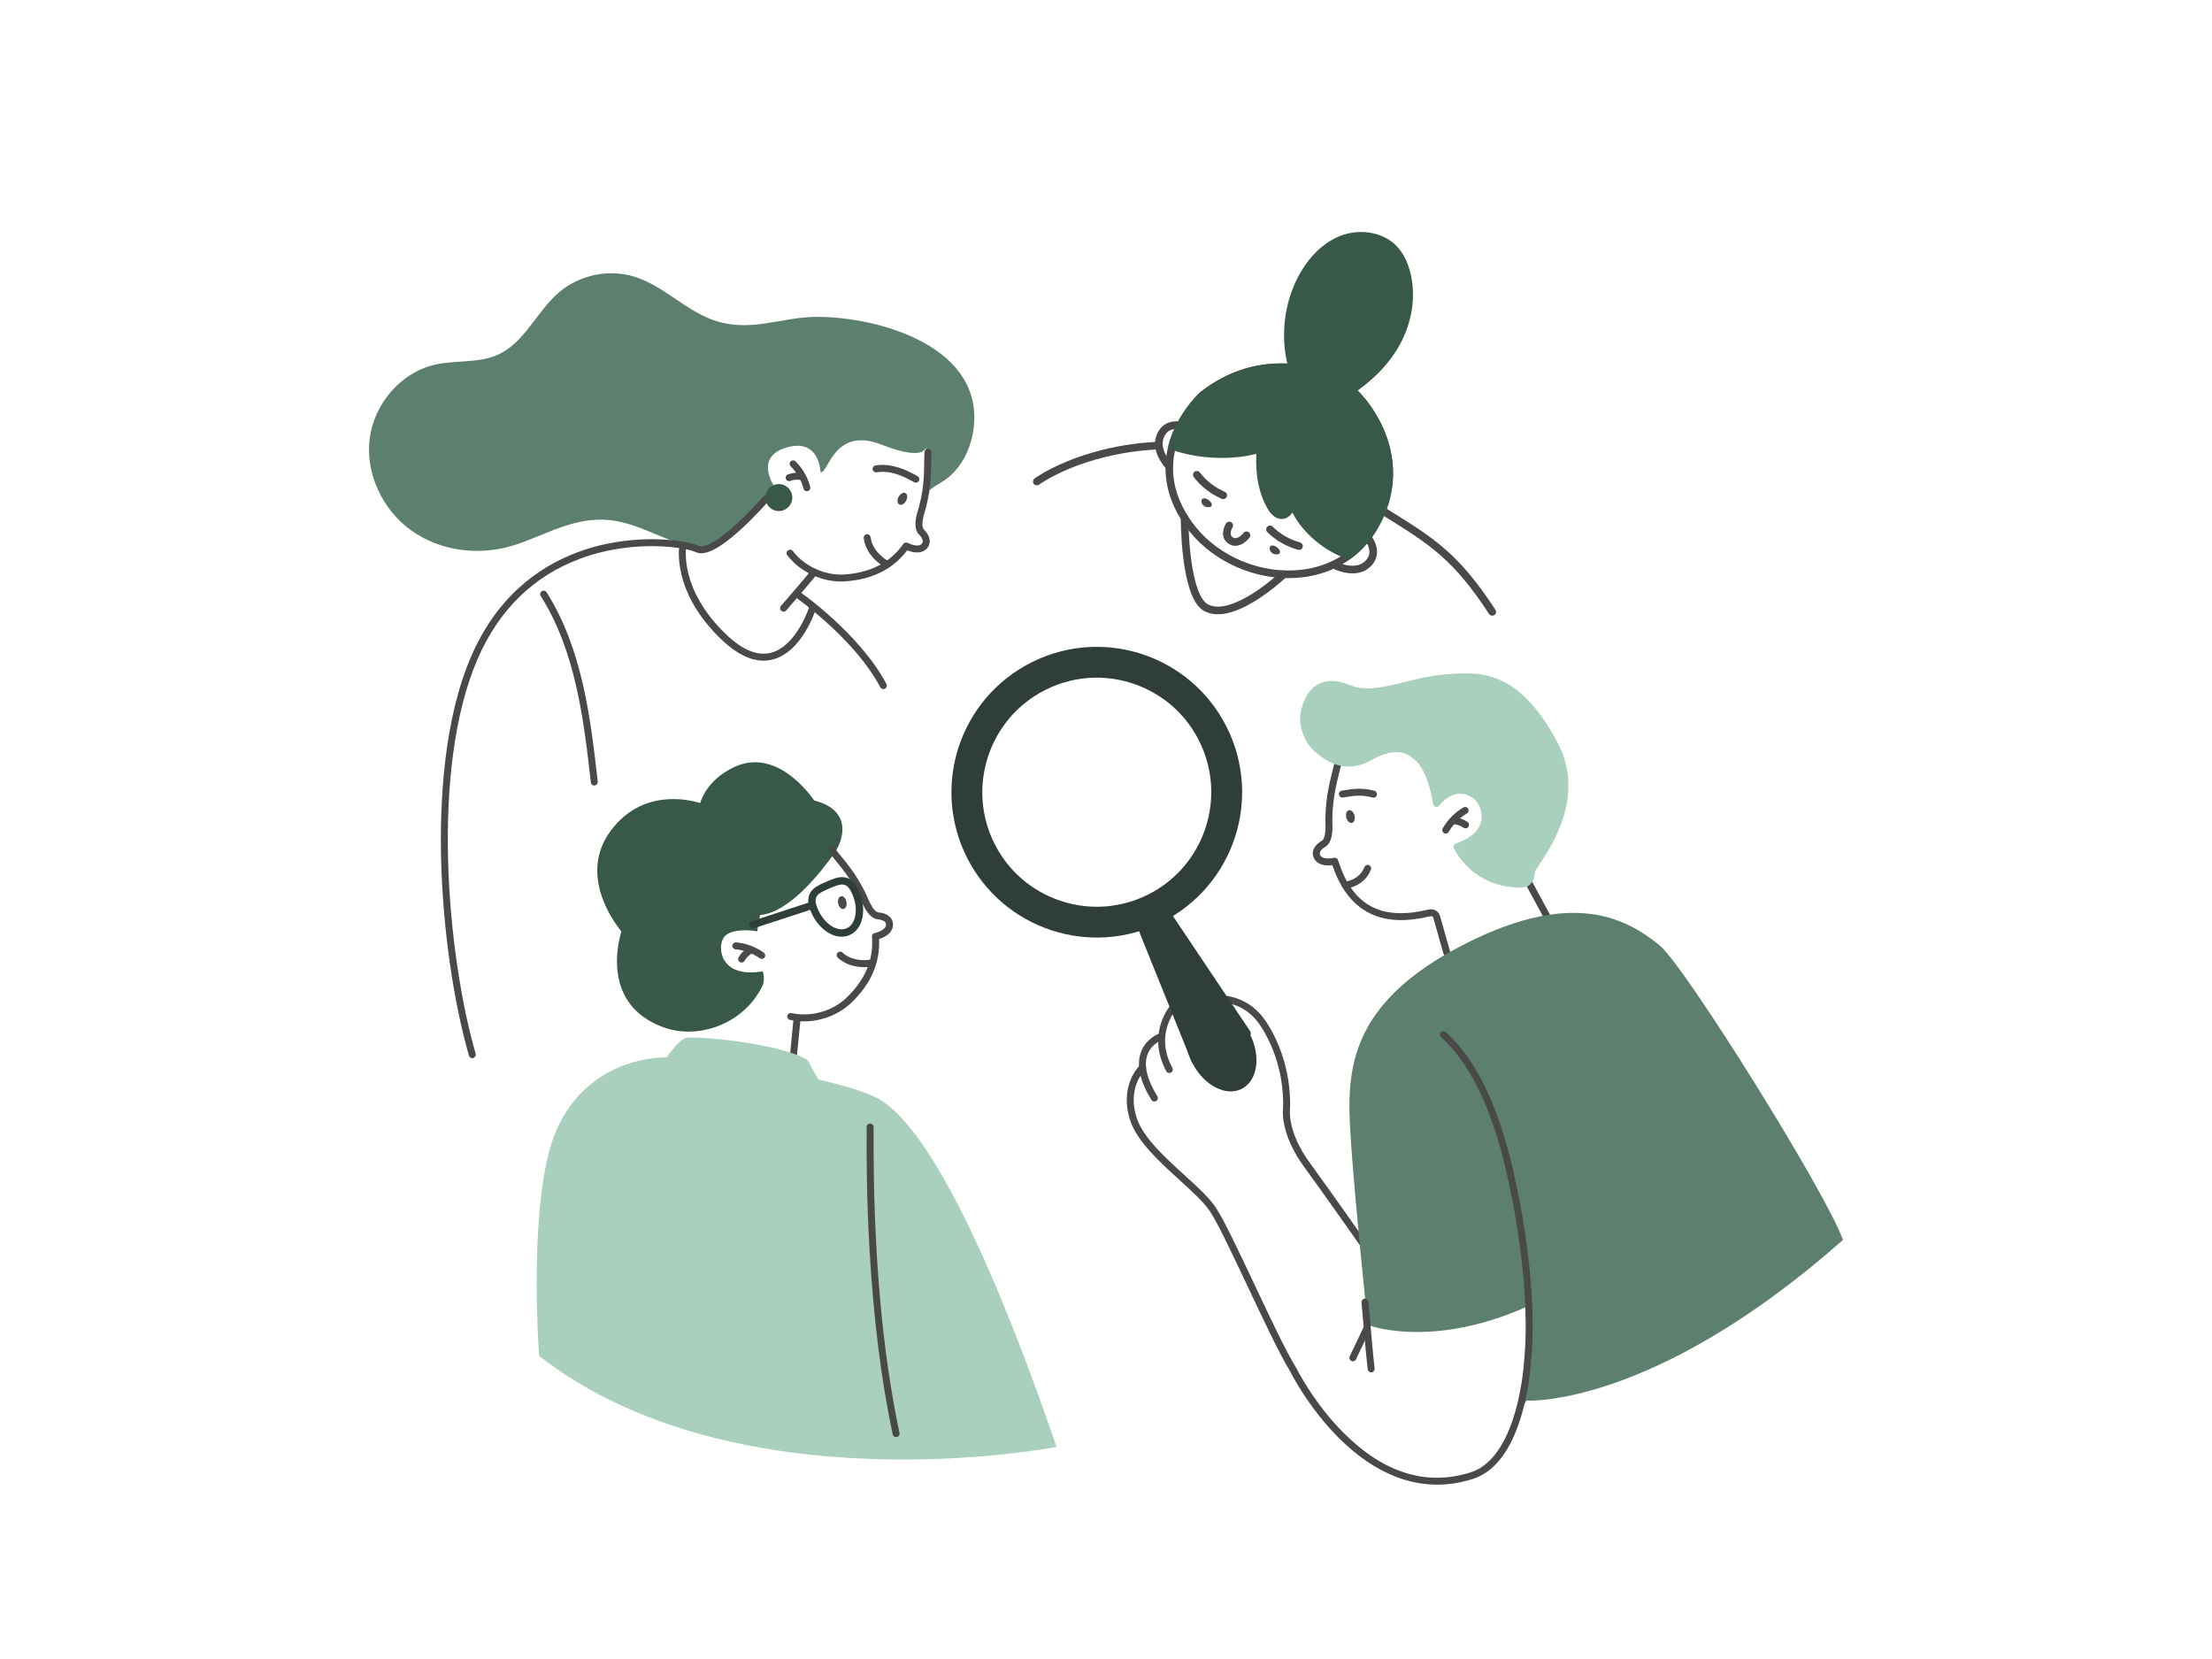 <?xml version="1.0" encoding="UTF-8"?>
<svg id="Layer_1" data-name="Layer 1" xmlns="http://www.w3.org/2000/svg" version="1.1" viewBox="0 0 5200 3900">
  <defs>
    <style>
      .cls-1 {
        fill: none;
      }

      .cls-1, .cls-2, .cls-3, .cls-4, .cls-5, .cls-6 {
        stroke-width: 0px;
      }

      .cls-2 {
        fill: #a9d0bd;
      }

      .cls-3 {
        fill: #5d7f6e;
      }

      .cls-4 {
        fill: #385848;
      }

      .cls-5 {
        fill: #494949;
      }

      .cls-6 {
        fill: #2f3f37;
      }
    </style>
  </defs>
  <path class="cls-5" d="M1989.81,2120.01c1.62,8.28-1.44,15.84-6.82,16.89-5.39,1.05-11.06-4.81-12.68-13.08-1.62-8.28,1.44-15.84,6.82-16.89,5.39-1.05,11.06,4.81,12.68,13.08Z"/>
  <path class="cls-5" d="M2031.43,2273.57c-17.31,0-42.18-3.85-62.05-22.31-3.31-3.07-3.5-8.25-.43-11.56,3.07-3.31,8.25-3.5,11.56-.43,27,25.08,67.83,16.45,68.23,16.36,4.4-.97,8.77,1.81,9.75,6.21.98,4.4-1.78,8.76-6.18,9.75-.81.18-9.1,1.97-20.89,1.97Z"/>
  <g>
    <path class="cls-5" d="M1865.45,2487.57c-.27,0-.55-.01-.83-.04-4.49-.45-7.77-4.46-7.32-8.96,3.25-32.31,8.11-81.38,8.41-86.48,0-.34,0-.69.05-1.04.49-4.49,4.54-7.74,9.02-7.24.32.04,7.85.96,7.23,9.7-.05.67-.13,1.66-.24,2.91-.21,2.41-.53,5.85-.92,9.97-.78,8.21-1.85,19.15-2.92,30.09-2.16,21.86-4.35,43.72-4.35,43.72-.42,4.22-3.98,7.36-8.13,7.36ZM1873,2400.08h0,0ZM1868.28,2397.89c1.2,1.14,2.79,1.97,4.71,2.18-1.84-.21-3.46-1-4.71-2.18ZM1865.73,2392.43c.04.83.22,1.69.55,2.51-.31-.79-.5-1.64-.55-2.51Z"/>
    <path class="cls-2" d="M2483.66,3401.43s-752.54,147.18-1216.37-213.96c0,0-22.91-303.88,23.49-480.15,43.2-164.13,174.2-220.83,276.47-221.78,10.23-14.47,32.5-43.59,46.8-46.11,19.07-3.38,214.5,10.49,284.09,52.43l25.74,45.85c59.02,13.69,109.72,28.77,138.06,43.59,149.24,78.35,325.78,540.28,417.82,808.6l3.9,11.53Z"/>
    <path class="cls-4" d="M1976.21,1926.99c-8.47-21.73-29.4-36.95-62.24-45.27-13-18.85-91.23-123.9-187.77-78.6-56.16,26.58-74.61,66.6-80.28,84.65-31.04-9.44-136.91-32.33-209.56,64.32-77.53,103.17,6.65,215.92,24.38,237.55-8.47,27.76-44.78,172.43,97.97,224.96,19.41,7.16,39.62,10.54,59.81,10.54,69.68,0,141.07-39.47,173.53-107.13,7.8-16.26.87-34.49.87-34.49-54.21,8.96-78.28-8.15-88.89-24.04-12.07-18.08-11.11-42-3.22-54.68,12.77-20.53,55.8-18.88,71.31-16.52l7.94,1.21,6.61-38.55c21.37-1.01,82.71-15.5,176.2-147.13,1.16-1.63,27.35-40.88,13.35-76.82Z"/>
    <path class="cls-5" d="M1890.22,2401.07c-10.7,0-21.77-1.09-33.08-3.5-4.42-.94-7.23-5.29-6.29-9.71.94-4.42,5.3-7.23,9.71-6.29,54.73,11.69,102.92-11.19,127.56-34.33,45.47-42.71,66.21-91.54,61.64-145.12-.35-4.06,2.34-7.75,6.31-8.67,10.63-2.45,23.92-8.32,26.38-16.79.51-1.74,1.04-5.13-1.06-8.2-2.69-3.94-9.12-6.54-18.08-7.33-15.23-1.34-26.74-18.58-33.7-32.81-.08-.16-.15-.31-.21-.47-21.29-51.55-45.12-80.65-64.27-104.03-5.67-6.92-11.02-13.46-15.64-19.8-2.66-3.65-1.85-8.77,1.81-11.43,3.65-2.66,8.77-1.85,11.43,1.8,4.33,5.96,9.54,12.32,15.06,19.06,18.76,22.9,44.44,54.26,66.63,107.91,6.79,13.78,14.75,22.98,20.33,23.48,17.86,1.57,26.25,8.69,30.15,14.38,4.31,6.29,5.5,14.31,3.27,22-4.4,15.15-20.51,22.78-31.64,26.32,2.78,56.12-19.81,107.11-67.2,151.63-22.4,21.04-62.2,41.9-109.09,41.9Z"/>
    <path class="cls-5" d="M1790.68,2254.18c-1.63,0-3.28-.49-4.72-1.5-16.8-11.89-36.51-19.16-57-21.01-4.5-.41-7.82-4.38-7.41-8.88.41-4.5,4.38-7.81,8.88-7.41,23.36,2.11,45.84,10.39,64.98,23.95,3.69,2.61,4.56,7.71,1.95,11.4-1.59,2.25-4.12,3.45-6.68,3.45Z"/>
    <path class="cls-5" d="M1743.36,2262.73c-1.33,0-2.68-.32-3.92-1.01-3.96-2.17-5.41-7.14-3.24-11.1,5.33-9.73,13.62-18.01,23.36-23.33,3.96-2.17,8.93-.71,11.1,3.26,2.16,3.96.71,8.93-3.26,11.1-7.02,3.83-13.01,9.81-16.85,16.83-1.49,2.71-4.29,4.25-7.18,4.25Z"/>
    <g>
      <path class="cls-6" d="M1978.41,2202.06c-10.69,0-21.87-3.47-32.73-10.31-16.38-10.31-30.24-27.25-39.04-47.7-8.95-20.8-8.75-36.83.61-49.02,8.11-10.56,21.49-16.32,35.66-22.41,14.17-6.1,27.55-11.85,40.8-10.47,15.28,1.59,27.05,12.47,36,33.27,8.8,20.45,11.56,42.16,7.78,61.14-4.01,20.16-14.86,34.97-30.53,41.71-5.88,2.53-12.13,3.79-18.55,3.79ZM1979.67,2079.27c-7.74,0-17.22,3.8-29.92,9.27-28.89,12.43-40.1,18.66-27.2,48.66,7.42,17.26,18.91,31.42,32.35,39.88,12.42,7.82,24.92,9.69,35.2,5.27,10.27-4.42,17.51-14.78,20.38-29.18,3.1-15.57.72-33.65-6.7-50.91h0c-7.23-16.81-14.25-22.99-24.11-22.99Z"/>
      <path class="cls-6" d="M1769.69,2182.48c-3.65,0-7.04-2.32-8.24-5.98-1.49-4.55,1-9.44,5.55-10.93l138.21-45.12c4.55-1.48,9.44,1,10.93,5.55,1.49,4.55-1,9.44-5.55,10.93l-138.21,45.12c-.89.29-1.8.43-2.69.43Z"/>
    </g>
  </g>
  <path class="cls-5" d="M2106.55,3378.38c-3.78,0-7.17-2.63-7.99-6.48-26.73-125.59-45.02-271.22-54.37-432.86-7.48-129.38-7.06-232.47-6.89-276.49.02-5.27.04-9.67.04-13.15,0-4.52,3.66-8.18,8.18-8.18s8.18,3.66,8.18,8.18c0,3.49-.02,7.92-.04,13.21-1.11,273.29,19.38,510.78,60.9,705.88.94,4.42-1.88,8.76-6.3,9.7-.57.12-1.15.18-1.71.18Z"/>
  <path class="cls-5" d="M3644.2,2176.55c-2.91,0-5.72-1.55-7.2-4.29l-53.34-98.77c-2.15-3.97-.66-8.94,3.31-11.08,3.97-2.15,8.94-.67,11.08,3.31l53.34,98.77c2.15,3.97.67,8.94-3.31,11.08-1.24.67-2.57.98-3.88.98Z"/>
  <path class="cls-5" d="M3164.9,1921.99c2.05,8.18,8.03,13.73,13.35,12.39s7.97-9.05,5.92-17.23-8.03-13.73-13.35-12.39c-5.32,1.34-7.97,9.05-5.92,17.23Z"/>
  <path class="cls-5" d="M3228.81,1875.14c-.73,0-1.47-.1-2.21-.31-25.57-7.17-45.86-3.88-63.76-.97-2.01.33-3.99.65-5.94.95-4.46.69-8.64-2.37-9.33-6.83-.69-4.46,2.37-8.64,6.83-9.33,1.91-.3,3.85-.61,5.82-.93,18.61-3.02,41.76-6.78,70.8,1.37,4.35,1.22,6.89,5.73,5.67,10.08-1.01,3.61-4.3,5.97-7.87,5.97Z"/>
  <path class="cls-5" d="M3401.36,2248.46c-3.57,0-6.85-2.35-7.87-5.95l-23.47-82.93c-.12-.43-.17-.59-.22-1-.1-.42-.69-2.7-2.38-3.81-1.94-1.26-5.1-.87-7.41-.32-52.83,12.56-96.03,11.31-132.08-3.84-43.72-18.37-75.9-57.63-95.7-116.75-11.59,1.47-29.12,1.27-39.41-10.44-5.28-6.01-7.61-13.78-6.38-21.3,1.11-6.81,5.69-16.82,21.19-25.83,4.84-2.82,8.15-14.53,8.44-29.89-2.7-58.22,8.65-103.59,16.94-136.73,2.38-9.52,4.44-17.75,5.81-24.9.85-4.44,5.14-7.34,9.58-6.49,4.44.85,7.34,5.14,6.49,9.58-1.46,7.59-3.57,16.02-6.01,25.78-8.06,32.21-19.09,76.31-16.46,132.26,0,.17.01.35,0,.52-.26,15.84-3.35,36.33-16.58,44.01-7.78,4.52-12.49,9.61-13.26,14.32-.6,3.67,1.32,6.51,2.52,7.87,5.82,6.62,20.35,6.29,31.02,4,4.14-.89,8.27,1.52,9.53,5.57,32.9,105.71,99.81,142.68,210.58,116.35,10.07-2.39,16.7.19,20.49,2.77,6.75,4.6,8.68,11.8,9.16,14.2l23.37,82.55c1.23,4.35-1.3,8.87-5.64,10.1-.74.21-1.49.31-2.23.31Z"/>
  <path class="cls-5" d="M3162.3,2089.01c-4.21,0-7.78-3.23-8.14-7.49-.38-4.49,2.95-8.44,7.44-8.83,1.44-.13,33.84-3.48,45.92-34.31,1.65-4.21,6.4-6.28,10.6-4.63,4.21,1.65,6.28,6.39,4.63,10.6-15.87,40.5-57.96,44.49-59.75,44.64-.23.02-.47.03-.7.03Z"/>
  <path class="cls-5" d="M3398.67,1959.65c-1.37,0-2.75-.34-4.03-1.07-3.93-2.23-5.31-7.22-3.08-11.15,11.58-20.41,28.4-37.45,48.66-49.28,3.9-2.28,8.91-.96,11.19,2.94,2.28,3.9.96,8.91-2.94,11.19-17.77,10.38-32.53,25.33-42.68,43.23-1.51,2.66-4.27,4.15-7.12,4.15Z"/>
  <path class="cls-5" d="M3445.15,1947.29c-1.67,0-3.36-.51-4.82-1.57-6.46-4.72-14.42-7.59-22.41-8.08-4.51-.28-7.94-4.16-7.66-8.66.28-4.51,4.18-7.94,8.66-7.66,11.07.68,22.1,4.65,31.05,11.2,3.65,2.66,4.45,7.78,1.78,11.43-1.6,2.19-4.09,3.36-6.61,3.36Z"/>
  <path class="cls-2" d="M3596.32,2079.69c4.32-4.14,7.75-9.98,9.51-14.8,2.43-6.67,1.19-15.22,5.48-21.49,35.21-51.39,117.63-171.67,49.96-298.35-92.94-173.98-184.64-166.31-265.58-159.47-34.92,2.92-67.08,11.01-95.44,18.12-47.83,12.01-89.13,22.36-128.81,6.2-27.49-11.21-51.18-12.14-70.46-2.69-19.17,9.36-32.91,28.42-40.84,56.62l-.47,1.62c-9.2,29.83.99,76.8,33.97,103.79,18.35,15.02,65.52,54.44,130.69,17.45,67.27-38.18,93.6-5.9,95.69-4.72,28.65,15.08,44.51,77.67,49.04,107.97.49,3.29,2.93,5.94,6.15,6.73,3.26.84,6.62-.45,8.56-3.15,1.42-1.93,35.07-47.23,78.63-17.64,11.99,8.14,23.16,28.49,20.27,50.13-2.32,17.36-14.6,41.35-59.96,56.97-2.23.76-4.02,2.46-4.92,4.65-.89,2.19-.79,4.66.27,6.77,21.65,42.93,63.15,75.5,111,87.13,6.5,1.58,13.42,2.73,20.65,3.45,11.57,1.15,28.54,3.27,39.67-.75,2.46-.89,4.8-2.51,6.93-4.55Z"/>
  <path class="cls-1" d="M3547.73,2746.89c-15.61-66.94-33.94-121.29-53.38-165.45-33.26-75.57-69.75-121.29-101.3-149.18l-154.32,583.68-15.41-65.19s-92.1-131.52-151.19-212.8c-57.83-79.53-47.49-134.56-47.49-134.56,1.8-93.15-31.57-160.67-53.47-194.75-13.02-20.26-30.6-37.42-52.23-48-37.75-18.46-46.3-7.52-46.3-7.52l20.33,42.44s30.19,66.35-17.34,87.2c-47.53,20.84-77.52-27.03-77.52-27.03l-37.89-84.1s-23.95,23.36-28.61,63.05c-9.63,4.33-50.09,25.54-45.49,74.79h-.06s-46.96,42.81-21.6,121.25c25.36,78.44,149.13,155.19,187.14,212.95,38.01,57.76,142.76,302.83,187.51,374.35,0,0,163.16,333.49,421.38,250.73,119.5-38.3,130.76-271.88,130.76-271.88,0,0,22.09-168.57-43.51-449.97Z"/>
  <path class="cls-5" d="M3223.34,2958.93c-2.58,0-5.12-1.22-6.71-3.49-.92-1.31-92.73-132.4-151.1-212.68-56.26-77.37-50.18-132.72-49.04-140.12,1.62-91.77-31.98-158.15-52.19-189.58-12.97-20.17-29.89-35.76-48.94-45.07-34.35-16.79-61.91-10.62-62.18-10.56-4.38,1.03-8.79-1.68-9.84-6.06-1.05-4.38,1.63-8.78,6-9.84,1.34-.33,33.26-7.77,73.2,11.76,21.74,10.62,40.93,28.23,55.52,50.92,21.25,33.06,56.63,102.93,54.77,199.33,0,.45-.06.91-.14,1.35-.08.48-8.62,53.03,46.07,128.24,58.46,80.4,150.35,211.6,151.27,212.91,2.59,3.7,1.69,8.8-2.01,11.39-1.43,1-3.06,1.48-4.68,1.48Z"/>
  <path class="cls-5" d="M2748.87,2522.48c-2.91,0-5.73-1.56-7.21-4.3-25.49-47.3-20.66-87.92-12.11-113.66,9.26-27.91,24.58-44.55,25.23-45.25,3.08-3.3,8.25-3.49,11.56-.41,3.3,3.08,3.49,8.24.42,11.55h0c-.14.15-13.84,15.19-21.9,39.92-10.68,32.8-6.91,66.47,11.2,100.08,2.14,3.98.66,8.94-3.32,11.08-1.23.66-2.56.98-3.87.98Z"/>
  <path class="cls-5" d="M2713.73,2589.62c-2.75,0-5.43-1.38-6.98-3.9-27.23-44.3-35.55-82-24.72-112.05,11.84-32.85,42.17-43.5,43.46-43.94,4.27-1.45,8.92.83,10.38,5.11,1.45,4.27-.82,8.9-5.08,10.37-.42.15-24.44,8.89-33.45,34.24-8.93,25.11-1.07,57.98,23.35,97.71,2.37,3.85,1.16,8.89-2.68,11.25-1.34.82-2.81,1.21-4.28,1.21Z"/>
  <path class="cls-3" d="M4332.55,2914.8c-447.57,395.54-742.94,377.77-743.89,377.77-1.73,0-23.93,45.39-8.15-8.93l10.57-120.64-5.2-89.7c-215.63,94.99-359.23,45.24-365.39,42.99-2.95-1.04-5.03-3.73-5.29-6.76-.43-3.9-41.17-387.23-42.9-497.9-1.91-128.44,27.99-263.99,257.05-385.06,257.23-135.98,387.49-73.58,472.25-4.07,59.45,48.79,392.11,582.41,430.94,692.3Z"/>
  <path class="cls-5" d="M3378.55,3490.1c-32.25,0-64.25-5.99-95.75-17.97-46.75-17.78-92.38-48.7-135.62-91.93-71.41-71.37-111.75-151.16-115.23-158.2-22.79-36.55-60.6-116.68-97.17-194.18-35.13-74.45-71.45-151.43-90.02-179.66-14.37-21.83-42.37-47.3-72.01-74.26-46.88-42.64-100.01-90.97-116.08-140.66-13.87-42.9-6.82-75.72,1.53-95.71,9.16-21.93,21.81-33.62,22.35-34.1,3.34-3.04,8.51-2.81,11.55.53,3.04,3.33,2.81,8.49-.51,11.53h0c-.11.1-10.9,10.23-18.61,29.09-10.29,25.19-10.54,53.32-.75,83.62,14.73,45.55,66.15,92.32,111.52,133.59,30.43,27.68,59.17,53.82,74.67,77.37,19.21,29.19,54.16,103.26,91.15,181.67,36.48,77.33,74.21,157.28,96.46,192.84.15.24.29.49.41.74.4.83,41.22,83.29,112.58,154.5,94.55,94.35,195.13,125.31,298.96,92.03,58.2-18.65,89.08-88.85,104.73-144.45,17.34-61.59,20.32-119.45,20.35-120.03.01-.22.03-.45.06-.67.05-.42,5.42-42.74,2.76-118.67-2.46-70.08-12.45-183.94-46.13-328.39-14.42-61.83-32.21-117.02-52.9-164.01-28.03-63.68-61.42-112.92-99.23-146.35-3.38-2.99-3.7-8.16-.71-11.54,2.99-3.39,8.16-3.7,11.54-.71,39.6,35.01,74.38,86.15,103.37,152.02,21.09,47.92,39.21,104.07,53.86,166.89,34.04,146.01,44.11,261.18,46.56,332.09,2.57,74.36-2.31,116.02-2.87,120.47-.28,5.3-3.54,61.48-20.85,123.06-10.53,37.49-24.12,69.09-40.38,93.93-20.8,31.78-46.1,52.62-75.19,61.95-28.22,9.04-56.42,13.56-84.43,13.57Z"/>
  <g>
    <path class="cls-5" d="M3223.32,3226.2c-4.06,0-7.59-3.03-8.11-7.16-3.59-28.76-14.11-152.06-14.56-157.3-.38-4.5,2.95-8.46,7.46-8.84,4.51-.38,8.46,2.96,8.84,7.46.11,1.28,10.94,128.21,14.49,156.66.56,4.48-2.62,8.57-7.1,9.13-.34.04-.69.06-1.03.06Z"/>
    <path class="cls-5" d="M3180.34,3200.16c-1.18,0-2.37-.25-3.5-.79-4.08-1.94-5.82-6.82-3.88-10.9l33.69-70.91c1.94-4.08,6.82-5.82,10.9-3.88,4.08,1.94,5.82,6.82,3.88,10.9l-33.69,70.91c-1.4,2.95-4.33,4.67-7.39,4.67Z"/>
  </g>
  <g>
    <g>
      <path class="cls-5" d="M3029.12,1359.05c-94.89,0-188.83-47.03-242.32-122.26-28.14-39.58-43.79-80.86-46.52-122.72-2.19-33.55,3.89-67.41,18.07-100.64,23.97-56.19,62.46-90.77,64.09-92.22.15-.13.3-.26.46-.38,55.45-42.93,116.85-65.33,182.5-66.57,53.67-1.01,109.11,13.06,156.11,39.63,30.75,17.39,83.41,76.1,104.19,152.18,8.43,30.85,11,62.06,7.65,92.79-3.85,35.29-15.57,70.12-34.83,103.53-21.11,36.63-49.85,65.38-85.4,85.46-32.87,18.56-70.04,28.95-110.47,30.88-4.51.21-9.03.32-13.54.32ZM2834.13,934.78c-2.97,2.72-38.11,35.59-59.57,86.27-29.52,69.72-20.5,138.82,26.82,205.37,52.58,73.96,146.98,118.87,240.42,114.42,79.11-3.77,143.46-41.9,181.21-107.39,33.91-58.82,42.46-120.27,25.42-182.66-21.07-77.15-74.57-129.35-95.73-141.31-79.82-45.13-205.39-62.15-318.57,25.3Z"/>
      <path class="cls-5" d="M2747.76,1104.29c-2.35,0-4.7-.92-6.45-2.75-1.65-1.72-40.24-42.65-20.49-83.24,8.6-17.68,23.58-27.33,43.31-27.9,14.07-.41,25.67,4.15,26.16,4.35,4.59,1.83,6.83,7.04,5,11.63-1.83,4.59-7.04,6.83-11.63,5-.06-.02-9.07-3.48-19.5-3.06-12.74.51-21.65,6.34-27.24,17.82-14.27,29.33,17.01,62.69,17.32,63.03,3.4,3.58,3.28,9.24-.29,12.65-1.73,1.66-3.96,2.48-6.19,2.48Z"/>
      <path class="cls-5" d="M3179.59,1347.89c-22.77,0-42.65-9.76-43.98-10.43-4.42-2.22-6.2-7.6-3.99-12.02,2.21-4.41,7.58-6.2,12-4h0c.41.21,41.52,20.24,65.33-2.06,9.32-8.73,12.26-18.96,8.99-31.28-2.68-10.1-8.64-17.67-8.7-17.75-3.07-3.86-2.45-9.49,1.4-12.57,3.85-3.08,9.46-2.49,12.55,1.35.33.41,8.11,10.15,11.87,23.71,5.28,19.02.48,36.17-13.87,49.61-12.54,11.74-27.62,15.42-41.6,15.42Z"/>
      <path class="cls-5" d="M2875.67,1173.37c-1.18,0-2.38-.23-3.53-.73-25.86-11.11-48.6-28.77-65.79-51.06-3.02-3.92-2.29-9.54,1.62-12.55,3.92-3.02,9.54-2.29,12.55,1.62,15.33,19.88,35.62,35.63,58.68,45.54,4.54,1.95,6.64,7.22,4.69,11.76-1.46,3.39-4.76,5.42-8.23,5.42Z"/>
      <path class="cls-5" d="M3053.77,1292.7c-.78,0-1.58-.1-2.37-.32-27.14-7.43-52.11-21.78-72.21-41.48-3.53-3.46-3.59-9.13-.12-12.66,3.46-3.53,9.13-3.59,12.66-.12,17.92,17.57,40.2,30.37,64.41,37,4.77,1.31,7.58,6.23,6.27,11-1.09,3.98-4.7,6.59-8.63,6.59Z"/>
      <path class="cls-5" d="M2904.06,1283.12c-5,0-10.19-1.34-15.37-4.63-20.68-13.12-13.31-37.14-6.53-48,2.62-4.19,8.14-5.47,12.33-2.85,4.18,2.61,5.46,8.12,2.87,12.31-1.04,1.7-9.76,16.65.92,23.43,11.35,7.2,24.69-10.24,24.83-10.42,2.97-3.94,8.57-4.75,12.52-1.79,3.95,2.95,4.77,8.53,1.83,12.49-5.95,8.02-18.84,19.47-33.41,19.47Z"/>
      <path class="cls-5" d="M2827.75,1187.06c3.43,3.82,8.79,5.57,13.92,5.35,2.24-.1,4.67-.66,6.01-2.46,1.13-1.52,1.21-3.61.74-5.44-1.58-6.03-12.03-13.86-18.42-13.05-7.89.99-6.26,11.13-2.25,15.6Z"/>
      <path class="cls-5" d="M2988.1,1297.96c3.43,3.82,8.79,5.57,13.92,5.35,2.24-.1,4.67-.66,6.01-2.46,1.13-1.52,1.21-3.61.74-5.44-1.58-6.03-12.03-13.86-18.42-13.05-7.89.99-6.26,11.13-2.25,15.6Z"/>
      <path class="cls-5" d="M3507.96,1447.37c-2.93,0-5.79-1.43-7.51-4.07-83.33-127.99-139.13-162.86-240.42-226.18-5.07-3.17-10.25-6.4-15.55-9.73-4.19-2.63-5.46-8.15-2.83-12.34,2.62-4.19,8.15-5.46,12.34-2.83,5.3,3.32,10.47,6.55,15.53,9.72,103.46,64.67,160.45,100.3,245.94,231.6,2.7,4.14,1.53,9.69-2.62,12.39-1.51.98-3.2,1.45-4.88,1.45Z"/>
      <path class="cls-5" d="M2437.37,1141.01c-2.74,0-5.45-1.26-7.21-3.63-2.93-3.97-2.1-9.57,1.87-12.51,1.07-.79,26.71-19.58,75.05-39.68,44.34-18.43,117.07-41.46,211.77-46.52,4.95-.26,9.15,3.53,9.42,8.46.26,4.94-3.53,9.15-8.46,9.42-91.81,4.9-162.26,27.12-205.19,44.89-46.55,19.28-71.7,37.64-71.95,37.82-1.6,1.18-3.46,1.75-5.31,1.75Z"/>
      <path class="cls-4" d="M3296.39,799.18c25.83-52.68,32.23-112.41,17.54-163.89-6.53-22.89-16.5-41.63-29.61-55.69-31.32-33.56-86.56-43.73-134.31-24.77-39.4,15.65-74.41,49.85-98.58,96.28-32.22,61.96-41.1,135.82-25.1,203.77-64.82-3.28-136.37,14.04-203.91,66.35-2.25,1.99-55.46,49.95-75.3,124.83-1.19,4.5,1.27,9.17,5.66,10.73,62.52,22.18,139.7,25.83,200.72,10.03-2.85,50.03,6.26,94.49,26.58,129.23,9.89,16.92,22.04,25.01,35.36,23.89,10.49-1.02,17.71-7.64,22.63-14.98,24.77,47.98,74.57,90.51,129.58,109.25.96.34,1.96.49,2.96.48,1.86-.01,3.7-.61,5.25-1.75,25.39-18.74,46.48-42.47,62.67-70.57,36.39-63.11,45.53-129.17,27.17-196.35-14.95-54.71-46.33-100.14-74.24-127.96,46.6-32.96,82.88-73.91,104.93-118.9Z"/>
    </g>
    <path class="cls-5" d="M2863.05,1444.05c-11.22,0-21.38-2.23-30.45-6.69-14.37-7.06-25.74-23.11-34.76-49.07-6.68-19.21-11.99-43.9-15.78-73.37-6.39-49.72-6.3-95.44-6.29-97.36.02-4.93,4.02-8.92,8.95-8.92h.03c4.94.02,8.94,4.04,8.92,8.98,0,.46-.09,46.61,6.17,95.18,7.85,60.93,22.29,99.46,40.65,108.49,29.63,14.57,73.93-6.68,105.87-27.06,36.1-23.04,64.92-50.35,65.2-50.62,3.58-3.41,9.25-3.27,12.66.31,3.41,3.58,3.27,9.24-.3,12.65-1.21,1.16-30.19,28.63-67.7,52.61-36.32,23.22-67.52,34.87-93.18,34.87Z"/>
  </g>
  <g>
    <g>
      <path class="cls-3" d="M2176.62,1045.63s9.58,43.91-104.35-.38c-113.93-44.3-125.24,71.33-143.42,64.42,0,0-1.97-80.02-78.96-57.89-83.22,23.91-24.54,99.63-24.54,99.63,0,0-32.77,34.63-69.22,68.1-50.7,46.56-87.68,82-155.17,59.54-65.8-21.9-122.97-59.16-193.68-57.44-74.26,1.81-133.08,39.9-202.47,61.14-79.21,24.25-169.82,12.78-237.32-35.25-67.49-48.03-108.5-133.04-98.57-215.28,9.93-82.24,73.18-156.88,154-175.06,48.96-11.01,102.32-2.74,147.99-23.52,62.92-28.64,91.12-102.25,143.83-146.98,47.95-40.69,117.14-54.78,177.18-36.06,66.72,20.79,117.28,77.03,182.9,101.07,88.32,32.36,160.88-7.15,247.16-6.81,148.64.58,394.22,71.92,366.3,266.26-7.01,48.82-32.98,97.88-75.52,122.83-34.15,20.04-37.57,28.11-37.57,28.11l1.43-116.43Z"/>
      <ellipse class="cls-5" cx="2121.35" cy="1172.71" rx="15.24" ry="9.92" transform="translate(71.63 2466.56) rotate(-61.2)"/>
      <path class="cls-5" d="M2152.98,1134.65c-1.36,0-2.75-.34-4.02-1.06-25.59-14.5-56.08-28.61-88.13-23.3-4.45.74-8.65-2.27-9.39-6.72-.74-4.45,2.27-8.65,6.72-9.39,37.29-6.18,72.42,10.22,98.85,25.2,3.92,2.22,5.3,7.21,3.08,11.13-1.5,2.65-4.27,4.14-7.11,4.14Z"/>
      <path class="cls-5" d="M1977,1367.06c-37.46,0-90.26-15.87-126.21-61.74-2.78-3.55-2.16-8.68,1.39-11.46,3.55-2.78,8.68-2.16,11.46,1.39,34.47,43.98,86.04,57.27,119.72,55.3,62.18-3.64,109.31-27.8,140.09-71.78,2.33-3.33,6.76-4.44,10.38-2.6,9.72,4.92,23.65,8.93,30.96,4.01,1.5-1.01,4.08-3.27,4.43-6.96.45-4.74-2.8-10.84-9.17-17.19-10.82-10.77-8.6-31.34-4.84-46.7.04-.17.09-.34.14-.5,16.66-53.13,17.02-90.68,17.3-120.84.08-8.93.16-17.37.69-25.18.3-4.5,4.2-7.91,8.69-7.6,4.5.3,7.9,4.19,7.6,8.69-.49,7.34-.57,15.55-.65,24.24-.28,29.55-.66,70.01-17.97,125.32-3.62,14.9-3.4,27.05.56,31,12.68,12.63,14.56,23.45,13.9,30.31-.72,7.58-4.94,14.49-11.57,18.95-13.06,8.8-30.29,4.33-41.09-.07-33.78,44.79-83.7,69.41-148.51,73.21-2.36.14-4.81.21-7.32.21Z"/>
      <path class="cls-5" d="M2084.68,1334.55c-1.25,0-2.53-.29-3.72-.9-1.83-.94-44.79-23.5-50.55-68.65-.57-4.47,2.59-8.56,7.07-9.13,4.47-.57,8.56,2.59,9.13,7.07,4.65,36.5,41.45,56,41.82,56.19,4,2.08,5.57,7,3.5,11-1.45,2.81-4.3,4.42-7.26,4.42Z"/>
      <path class="cls-5" d="M1896.83,1154.81c-3.61,0-6.92-2.42-7.89-6.08-5.26-19.86-15.72-38.04-30.24-52.57-3.19-3.19-3.19-8.36,0-11.55,3.19-3.19,8.36-3.19,11.55,0,16.56,16.57,28.48,37.29,34.48,59.93,1.16,4.36-1.44,8.83-5.8,9.98-.7.19-1.4.27-2.1.27Z"/>
      <path class="cls-5" d="M1855.1,1131.09c-3.26,0-6.34-1.97-7.6-5.18-1.65-4.2.42-8.94,4.62-10.58,10.31-4.04,21.96-5.09,32.82-2.93,4.42.88,7.3,5.17,6.42,9.6-.88,4.42-5.18,7.3-9.6,6.42-7.84-1.55-16.25-.8-23.68,2.12-.98.38-1.99.57-2.98.57Z"/>
      <path class="cls-5" d="M1842.19,1437.81c-1.9,0-3.8-.66-5.34-1.99-3.41-2.95-3.78-8.11-.82-11.52,25.55-29.49,67.32-78.24,70.63-83.52,2.29-3.88,7.29-5.16,11.17-2.86,3.88,2.29,5.16,7.32,2.87,11.2-4.21,7.13-60.99,72.78-72.33,85.87-1.61,1.86-3.89,2.82-6.17,2.82Z"/>
      <path class="cls-5" d="M2076.64,1619.88c-2.93,0-5.76-1.58-7.23-4.35-60.31-114.16-198.39-210.88-199.77-211.84-3.7-2.57-4.62-7.66-2.05-11.36s7.66-4.62,11.36-2.05c1.45,1.01,36.04,25.13,78.79,64.07,39.57,36.05,93.57,91.95,126.11,153.55,2.11,3.99.58,8.93-3.41,11.03-1.22.64-2.52.95-3.81.95Z"/>
      <path class="cls-5" d="M1110.3,2487.56c-3.55,0-6.81-2.33-7.84-5.91-36.83-127.74-61.28-299.31-65.4-458.95-3.53-136.8,5.94-331.3,71.17-481.07,27.87-63.99,65.68-117.94,112.39-160.37,39.87-36.22,86.49-64.33,138.57-83.57,70.23-25.95,136.64-30.69,179.97-30.1,48.05.65,88.18,8.28,102.99,15.48,6.4,3.11,27.7,4.56,86.92-49.15,34.14-30.96,63.64-64.91,63.93-65.25,2.95-3.41,8.11-3.78,11.52-.82,3.41,2.95,3.78,8.11.83,11.52-.3.35-30.36,34.95-65.21,66.56-49.71,45.1-84.09,62.05-105.12,51.83-10.26-4.98-45.41-13.15-96.08-13.84-41.95-.57-106.21,4.01-174.09,29.09-110.11,40.68-191.41,119.79-241.64,235.15-113.24,260.03-71.12,699.77-5.05,928.97,1.25,4.33-1.25,8.86-5.58,10.11-.76.22-1.52.32-2.27.32Z"/>
      <path class="cls-5" d="M1794.88,1553.07c-30.36,0-62.5-15.67-95.86-46.81-62.56-58.4-86.99-115.52-96.47-153.15-10.4-41.3-5.72-68.64-5.52-69.78.79-4.44,5.03-7.4,9.47-6.6,4.44.79,7.4,5.04,6.6,9.47-.04.23-4.27,25.72,5.52,63.88,9.05,35.27,32.27,88.92,91.53,144.24,37.17,34.7,71.69,48.19,102.59,40.12,59.65-15.59,89.14-106.15,89.43-107.07,1.37-4.3,5.96-6.67,10.26-5.3,4.3,1.37,6.67,5.95,5.31,10.25-1.29,4.08-32.46,100-100.81,117.91-7.23,1.9-14.59,2.84-22.05,2.84Z"/>
    </g>
    <path class="cls-5" d="M1397.08,1846.56c-4.1,0-7.63-3.08-8.1-7.24-16.39-144.02-34.97-307.26-117.87-438.29-2.41-3.81-1.28-8.85,2.53-11.27,3.81-2.41,8.86-1.28,11.27,2.53,84.91,134.2,103.71,299.41,120.3,445.18.51,4.48-2.71,8.53-7.19,9.04-.31.04-.63.05-.93.05Z"/>
    <circle class="cls-4" cx="1830.87" cy="1169.7" r="31.71"/>
  </g>
  <path class="cls-6" d="M2918.77,2540.36c-2-18.61-5.35-37-10.2-55.08-2-7.45-13.58-4.29-11.57,3.19,4.56,17.03,7.88,34.35,9.77,51.89.82,7.6,12.83,7.68,12,0h0Z"/>
  <g>
    <path class="cls-6" d="M2745.79,2136.2l-74.32,37.61,129.53,321.19c6.2,12.25,42.21,6.49,80.43-12.85,38.22-19.34,64.19-44.95,57.99-57.2l-193.63-288.75Z"/>
    <path class="cls-6" d="M2883.17,1708.06c-85.2-168.35-290.75-235.76-459.1-150.56-168.35,85.2-235.76,290.75-150.56,459.1,85.2,168.35,290.75,235.76,459.1,150.56,168.35-85.2,235.76-290.75,150.56-459.1ZM2699.88,2102.5c-73.9,37.4-159.47,38.87-234.75,4.05-55.41-25.64-99.3-68.05-126.95-122.67-67.01-132.44-13.8-294.7,118.63-361.71,73.9-37.4,159.47-38.87,234.75-4.05,55.41,25.64,99.3,68.05,126.95,122.67,67.01,132.44,13.8,294.7-118.63,361.71Z"/>
  </g>
  <ellipse class="cls-6" cx="2870.53" cy="2464.65" rx="75.72" ry="106.67" transform="translate(-809.47 1586) rotate(-27.22)"/>
</svg>